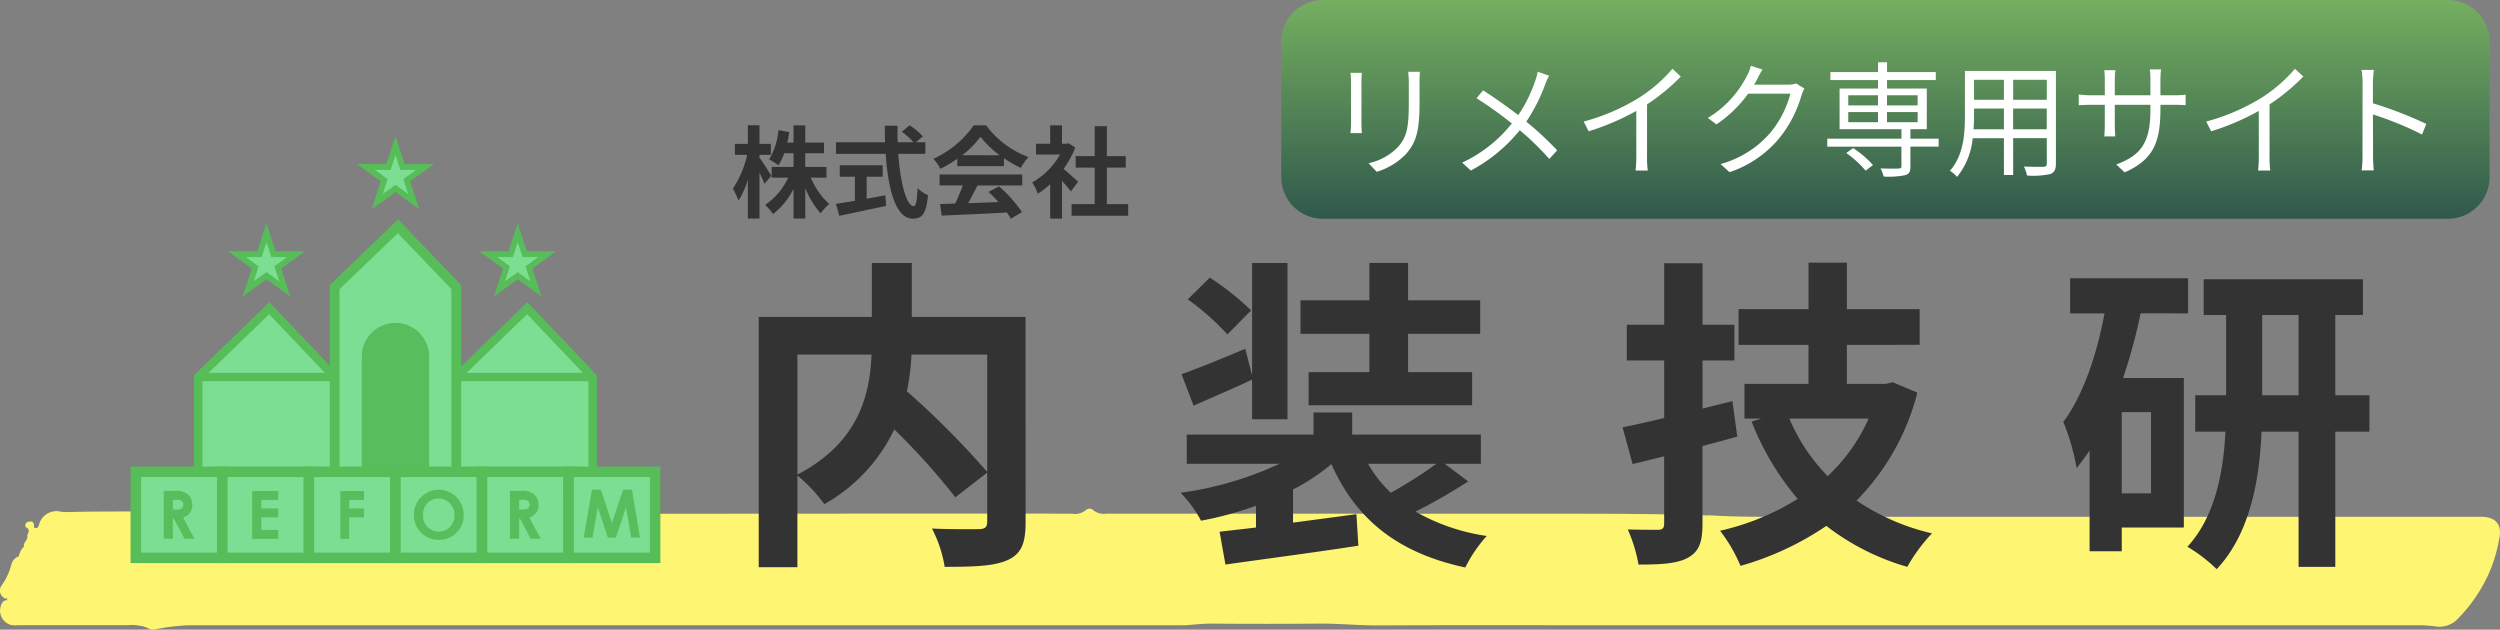 <svg xmlns="http://www.w3.org/2000/svg" xmlns:xlink="http://www.w3.org/1999/xlink" width="240" height="60.446" viewBox="0 0 240 60.446">
  <rect x="0" y="0" width="240" height="60.446" fill="#808080" stroke="none"/>
  <defs>
    <clipPath id="clip-path">
      <rect id="長方形_26743" data-name="長方形 26743" width="240" height="11.622" transform="translate(0 0)" fill="#fef573"/>
    </clipPath>
    <linearGradient id="linear-gradient" x1="0.5" x2="0.5" y2="1" gradientUnits="objectBoundingBox">
      <stop offset="0" stop-color="#75af60"/>
      <stop offset="1" stop-color="#30584c"/>
    </linearGradient>
  </defs>
  <g id="グループ_35163" data-name="グループ 35163" transform="translate(19109.586 22405.023)">
    <g id="グループ_35161" data-name="グループ 35161" transform="translate(-19109.586 -22356.199)">
      <g id="グループ_35159" data-name="グループ 35159" transform="translate(0 0)" clip-path="url(#clip-path)">
        <path id="パス_52110" data-name="パス 52110" d="M164.581,2.259c2.617.179,5.239.15,7.86.15h66.33c1.359,0,2,.777,1.712,2.051a14.081,14.081,0,0,1-.994,3.373,15,15,0,0,1-3.134,4.514,2.459,2.459,0,0,1-2.06.576,11.733,11.733,0,0,0-1.358-.1q-26.8,0-53.6,0h-24.7c-7.23,0-14.46-.023-21.689.015-1.939.01-3.863-.19-5.8-.174q-5.112.043-10.225,0c-.891-.006-1.765.1-2.646.161a1.758,1.758,0,0,0-.872-.074q-30.281-.006-60.562,0-16.753,0-33.506-.015c-1.31,0-2.592.168-3.887.257a1.635,1.635,0,0,1-.4.007c-3.153-.55-6.334-.122-9.5-.236-1.26-.045-2.522-.016-3.783-.01a.794.794,0,0,1-.766-.455,1.857,1.857,0,0,1-.26-1.583.49.49,0,0,1,.485-.3c.318.3.178.69.227,1.043.054.755.589.5,1.039.428,3.451-.084,6.9-.02,10.35-.032q9.46-.032,18.921.006,4.963.014,9.925-.034a14.424,14.424,0,0,0,3.366-.087,10.546,10.546,0,0,1,2.4.066c.83-.005,1.671-.084,2.483-.031,1.1.072,2.193-.047,3.291.032,1.417.1,2.845.046,4.267.048q25.956.023,51.912.018c4.407,0,8.814.083,13.22.117,3.715.028,7.431.019,11.147.017q20.779-.008,41.558,0c4.034,0,8.068.021,12.1.017Q210.4,11.992,233.357,12c.835,0,1.724.318,2.5-.256a3.182,3.182,0,0,0,1.513-1.529c.568-1.013,1.091-2.047,1.642-3.069a8.014,8.014,0,0,0,.795-2.3,1.643,1.643,0,0,0-.017-1.221,1.1,1.1,0,0,0-.913-.492,4.14,4.14,0,0,0-1.7.037,2.488,2.488,0,0,1-.917,0,3.352,3.352,0,0,0-1.679,0,2.626,2.626,0,0,1-.969-.009,9.23,9.23,0,0,0-2.975.032c-2.021.047-4.041.082-6.061-.016a3.452,3.452,0,0,0-1.12-.1q-25.495,0-50.989,0a4.482,4.482,0,0,0-1.045.063c-15.655-.109-31.311-.026-46.967-.054a3.466,3.466,0,0,1-.643-.04,3.447,3.447,0,0,0-1.843-.012,30.171,30.171,0,0,1-3.426,0,15.671,15.671,0,0,0-3.879-.026,4.777,4.777,0,0,1-1.525.021,4.347,4.347,0,0,0-2.395-.076,1.3,1.3,0,0,1-.278-.055,12.343,12.343,0,0,0-3.614-.08c-1.051.1-2.081-.061-3.129.032a29.851,29.851,0,0,1-3.207.048c-3.115-.062-6.231.038-9.346.031q-11.752-.026-23.5,0a3.96,3.96,0,0,0-1.28.108c-1.608.063-3.216.081-4.824-.007a3.432,3.432,0,0,0-1.118-.1q-10.325,0-20.647,0a21.379,21.379,0,0,1-2.713.034,1.105,1.105,0,0,0-.6-.115,2.322,2.322,0,0,1-.33-.009,2.825,2.825,0,0,0-.716.125c-1.991-.037-3.981-.025-5.97-.026q-10.709,0-21.417,0A9.13,9.13,0,0,1,6.828,2.9c-.331-.048-.658-.23-1-.029a7.158,7.158,0,0,0-.781.5c-.245.16-.492.231-.563-.168A1.657,1.657,0,0,1,6.118,1.976c2.879.1,5.76.09,8.639.007.459-.013.909.06,1.367.058,3.626-.01,7.256-.115,10.877.014,7.887.279,15.774.071,23.66.1,1.707.007,3.415.086,5.125.039,1.486-.041,2.971-.064,4.454-.156.535-.033,1.045.158,1.592.157q20.814-.023,41.628-.011A2.807,2.807,0,0,0,104.8,2a.63.63,0,0,1,.548-.042,5.3,5.3,0,0,0,2.382.226q12.973.013,25.947.005,8.589,0,17.179,0c2.314,0,4.628-.011,6.942,0,2,.011,4,.045,5.994.143a1.389,1.389,0,0,0,.79-.072" transform="translate(-0.55 -1.621)" fill="#fef573"/>
        <path id="パス_52111" data-name="パス 52111" d="M3.832,53.389q0-.6,0-1.207V52.03a.791.791,0,0,1,.092-.815c.107-.151.248-.142.355.024a3.525,3.525,0,0,1,.1,1.346c0,.557.273.814.85.694a9.358,9.358,0,0,1,1.932-.1q10.067-.006,20.135,0c1.262,0,2.524.036,3.781.138,1.082.088,2.145-.2,3.221-.133,3.061.179,6.122-.064,9.187.032,7.538.236,15.081.088,22.622.1q29.11.033,58.22.016,19.164.013,38.329.012c1.878,0,3.761.067,5.635.06,1.636-.006,3.283-.093,4.92-.047,2.008.057,4.018.093,6.024.1,19.348.035,38.7.008,58.045.038.491,0,.949-.131,1.427-.167q.185.053.12.223a2.241,2.241,0,0,1-2.011.465,2.642,2.642,0,0,0-.724-.012H152q-10.909,0-21.818,0c-1.3,0-2.608-.034-3.915-.012-3.832.063-7.666-.026-11.5-.063-18.35-.176-36.7,0-55.05-.077q-3.051-.012-6.1-.034c-1.769-.015-3.564-.11-5.314-.053-3.927.128-7.857-.082-11.779.182-.629.042-1.27-.088-1.9-.088q-9.663-.011-19.325,0H4.8c-.489.158-.73-.147-.97-.453" transform="translate(-3.151 -43.394)" fill="#fef573"/>
        <path id="パス_52112" data-name="パス 52112" d="M175.874.638a6.443,6.443,0,0,1-2.774.1,16.994,16.994,0,0,0-2.554,0c-.865.051-1.748-.1-2.63-.081-1.4.03-2.8-.078-4.194.056-.471.045-.957-.063-1.436-.063Q140.294.635,118.3.638c-15,0-29.994.027-44.991-.025C70.565.6,67.818.657,65.07.648,56.73.621,48.387.767,40.05.6,32.536.449,25.025.572,17.513.489c-1-.011-1.566.49-1.593,1.356a.248.248,0,0,1-.048.3.71.71,0,0,1-.176.131,1.321,1.321,0,0,0-.818.741c-.137.286-.241.682-.737.641-.1-.386.368-.61.324-.982-.033-.284.4-.6-.119-.872-.114-.059-.131-.458.2-.534.234-.053.5-.073.555.26.023.127-.071.347.178.343.22,0,.265-.179.32-.366A1.722,1.722,0,0,1,17.658.294a4.054,4.054,0,0,0,.8.04c2.606-.075,5.216-.04,7.822-.07,2.111-.024,4.244,0,6.365.07a1.48,1.48,0,0,0,1.077-.2.5.5,0,0,1,.537-.066c.711.469,1.507.24,2.263.268C44.762.637,53,.457,61.242.464c1.98,0,3.96.075,5.94.021,1.435-.039,2.868-.094,4.3-.149C72.078.314,72.642.5,73.242.5Q93.977.476,114.713.486a1.684,1.684,0,0,0,1.356-.322A.508.508,0,0,1,116.8.158a1.6,1.6,0,0,0,1.273.329q13.743,0,27.486,0c.391,0,.8.08,1.092-.315a.458.458,0,0,1,.708,0c.3.394.7.32,1.091.32,6.09,0,12.18-.014,18.27.009,3.053.011,6.1.094,9.157.144" transform="translate(-11.842 0)" fill="#fef573"/>
        <path id="パス_52113" data-name="パス 52113" d="M.387,60.216a4.707,4.707,0,0,0,.057.823c.234.963.487,1.138,1.546,1.139H49.165q31.879,0,63.758.006c.334,0,.705-.127,1,.145H53.194q-17.446,0-34.891,0a20.213,20.213,0,0,0-3.249.4.863.863,0,0,1-.614-.1,3.364,3.364,0,0,0-1.946-.305q-3.073-.005-6.146,0H1.857a1.422,1.422,0,0,1-1.47-2.113" transform="translate(-0.191 -51.127)" fill="#fef573"/>
        <path id="パス_52114" data-name="パス 52114" d="M3.362,15.732a1.2,1.2,0,0,0,.6-.755.963.963,0,0,1,1.015-.754c.084.194-.039.337-.143.478a17.552,17.552,0,0,0-2.484,4.667.754.754,0,0,1-.284.439c-.293.244-.073.648-.324.905H1.583a1.12,1.12,0,0,1-.047-1.506,3.391,3.391,0,0,0,.677-1.571c.03-.431.443-.664.663-1a1.639,1.639,0,0,1,.485-.905" transform="translate(-1.063 -12.076)" fill="#fef573"/>
        <path id="パス_52115" data-name="パス 52115" d="M1.813,30.221c-.619.875-.724,1.96-1.329,2.841-.286.416-.052.824.035,1.234a.817.817,0,0,1-.347-1.275A6.111,6.111,0,0,0,1.1,30.989a1.211,1.211,0,0,1,.712-.768" transform="translate(0 -25.659)" fill="#fef573"/>
        <path id="パス_52116" data-name="パス 52116" d="M6.2,14.446A14.751,14.751,0,0,1,9.107,8.862h0c.313-.2.587-.44.883-.659a1.29,1.29,0,0,1,1.056-.269,9.694,9.694,0,0,0,2.013.1q10.348,0,20.7,0c3.225,0,6.45.086,9.673.051,7.086-.077,14.172-.028,21.258-.035q22.793-.021,45.586,0c1.962,0,3.93-.074,5.885.034,3.139.173,6.273,0,9.408.033,13.5.161,27,.038,40.5.066,20.522.043,41.044,0,61.566.027,3.1,0,6.192.047,9.289,0,1.988-.029,3.977.029,5.967,0,1.472-.024,1.769.389,1.581,1.743a9.738,9.738,0,0,1-.681,2.384,28.642,28.642,0,0,1-1.618,3.017,4.685,4.685,0,0,1-1.294,1.359,3.5,3.5,0,0,1-1.78.307q-22.437-.01-44.873-.005c-3.472,0-6.945.043-10.416-.019-1.681-.03-3.367-.033-5.047-.077-2.513-.065-5.038-.135-7.557-.051-1.749.059-3.5,0-5.245,0q-56.031-.013-112.062-.007c-2.362,0-4.729.087-7.086-.025-2.331-.111-4.662-.189-6.988-.1-2.136.08-4.285.133-6.406.079-8.225-.208-16.449-.021-24.673-.1a6.09,6.09,0,0,0-1.439.113c-.757.173-1.088-.12-1.1-.87-.009-.5,0-1.006,0-1.509" transform="translate(-5.191 -6.715)" fill="#fef573"/>
        <path id="パス_52117" data-name="パス 52117" d="M258.886,11.275a19.024,19.024,0,0,0,.585-2.707c.069-.77-.227-1.209-1.065-1.214-1.563-.008-3.126,0-4.689,0q-55.618,0-111.236-.027c-1.8,0-3.609.013-5.411,0-1.465-.013-2.927.048-4.391.033C97.621,7,62.562,7.3,27.5,7.2a2.954,2.954,0,0,1-.882-.042,1.714,1.714,0,0,0-1.779.342.921.921,0,0,1-.63.306l.161-.3c.4-.223.662-.625,1.132-.755a1.006,1.006,0,0,1,.809,0H55.427c.162.12.323-.034.485,0h.323c.142.106.368-.024.485.15a5.412,5.412,0,0,1,1.753-.049,1.308,1.308,0,0,0,.673-.1,1.76,1.76,0,0,0,.87.074q10.208.007,20.416.007A1.869,1.869,0,0,1,81.3,6.9h4.852a1.841,1.841,0,0,1,.872-.069q12.972-.007,25.945,0c2.947,0,5.895.012,8.841-.018,2.571-.026,5.142.042,7.712-.058a2.008,2.008,0,0,1,.944.146h0a9.181,9.181,0,0,1,2.264,0h1.617c1.294,0,2.588-.015,3.882,0h3.558a5.916,5.916,0,0,1,1.617,0h37.5c2.621,0,5.242-.011,7.862.007.783.005,1.566.093,2.349.144a1.875,1.875,0,0,1,.873-.07q25.732-.006,51.464,0a1.875,1.875,0,0,1,.873.07h6.146a12.026,12.026,0,0,1,2.911,0h.97a3.7,3.7,0,0,1,1.617,0h.97a4.606,4.606,0,0,1,1.779,0,.939.939,0,0,1,.97.453,2.729,2.729,0,0,1,0,1.358,4.982,4.982,0,0,1-.809,2.415" transform="translate(-20.297 -5.657)" fill="#fef573"/>
        <path id="パス_52118" data-name="パス 52118" d="M451.48,6.519H407.165c.295-.272.666-.144,1-.145,9.639-.007,19.279.017,28.918-.025,1.989-.008,3.978.065,5.964.006,2.466-.074,4.932-.14,7.4-.139a1.238,1.238,0,0,1,1.033.3" transform="translate(-341.305 -5.278)" fill="#fef573"/>
        <path id="パス_52119" data-name="パス 52119" d="M1109.3,8.286h-53.21c.239-.247.555-.146.838-.147q25.767-.007,51.534,0c.283,0,.6-.1.838.147" transform="translate(-885.265 -6.893)" fill="#fef573"/>
        <path id="パス_52120" data-name="パス 52120" d="M262.34,7.264q-10.62,0-21.239-.005c-.308,0-.652.115-.918-.146q10.62,0,21.239.005c.308,0,.652-.115.918.146" transform="translate(-201.333 -6.022)" fill="#fef573"/>
        <path id="パス_52121" data-name="パス 52121" d="M709.012,7.17a12.038,12.038,0,0,1-3.882,0,10.143,10.143,0,0,1,3.882,0" transform="translate(-591.074 -5.928)" fill="#fef573"/>
        <path id="パス_52122" data-name="パス 52122" d="M683.4,6.686a5.418,5.418,0,0,1-2.264,0,2.482,2.482,0,0,1,2.264,0" transform="translate(-570.959 -5.444)" fill="#fef573"/>
        <path id="パス_52123" data-name="パス 52123" d="M1425.957,8.176h-2.911a5.786,5.786,0,0,1,2.911,0" transform="translate(-1192.866 -6.784)" fill="#fef573"/>
        <path id="パス_52124" data-name="パス 52124" d="M1457.037,58.568a11.348,11.348,0,0,1,1.294-1.359c-.143.718-.763,1.08-1.293,1.51v-.152" transform="translate(-1221.359 -48.574)" fill="#fef573"/>
        <path id="パス_52125" data-name="パス 52125" d="M752.741,7.228c-.539.248-1.078-.062-1.617,0a1.935,1.935,0,0,1,1.617,0" transform="translate(-629.628 -5.986)" fill="#fef573"/>
        <path id="パス_52126" data-name="パス 52126" d="M1464.82,8.193h-1.779a2.252,2.252,0,0,1,1.779,0" transform="translate(-1226.392 -6.801)" fill="#fef573"/>
        <path id="パス_52127" data-name="パス 52127" d="M4.212,66.214a2.253,2.253,0,0,0,.97.453c-.588.342-.818.016-.97-.453" transform="translate(-3.531 -56.22)" fill="#fef573"/>
        <path id="パス_52128" data-name="パス 52128" d="M1480.039,13.582V12.224a1.287,1.287,0,0,1,0,1.358" transform="translate(-1240.64 -10.379)" fill="#fef573"/>
        <path id="パス_52129" data-name="パス 52129" d="M1448.66,8.228h-1.618a1.937,1.937,0,0,1,1.618,0" transform="translate(-1212.981 -6.836)" fill="#fef573"/>
        <path id="パス_52130" data-name="パス 52130" d="M222.67,6.792c-.178,0-.369.027-.485-.15.209-.082.446-.244.485.15" transform="translate(-186.246 -5.551)" fill="#fef573"/>
        <path id="パス_52131" data-name="パス 52131" d="M217.671,6.571a.275.275,0,0,1-.485,0c.162-.04.324-.24.485,0" transform="translate(-182.056 -5.481)" fill="#fef573"/>
        <path id="パス_52132" data-name="パス 52132" d="M33.017,6.279h-.808a.571.571,0,0,1,.808,0" transform="translate(-26.999 -5.189)" fill="#fef573"/>
        <path id="パス_52133" data-name="パス 52133" d="M243.684,27.39a5.814,5.814,0,0,1-2.234,2.879,1.645,1.645,0,0,1-1.224.273,23.682,23.682,0,0,0-4.5-.07c-.663.024-1.329-.058-1.993-.058q-48.68-.006-97.359,0c-2.059,0-4.122.075-6.176-.024-1.668-.08-3.351-.1-5-.038-1.836.065-3.664-.076-5.5-.031-3.206.079-6.427-.056-9.642-.056q-50.256,0-100.512,0A6.941,6.941,0,0,0,8.5,30.3c-.853.131-1.244-.141-1.262-.968a6.149,6.149,0,0,1,.681-2.688,7.442,7.442,0,0,1,1.416-2.421.34.34,0,0,1,.13.277.634.634,0,0,1-.047.2,4.737,4.737,0,0,0-.46.788,4.138,4.138,0,0,1-.324.652,6.181,6.181,0,0,0-.65,1.62c-.057.161-.1.324-.166.484A4.025,4.025,0,0,0,7.793,29c.013.548.287.783.883.658a6.629,6.629,0,0,1,1.37-.063c19.3,0,38.6-.1,57.9.019,44.7.273,89.395-.011,134.091.165,12.653.05,25.306.06,37.959.115a2.2,2.2,0,0,0,1.538-.3,11.277,11.277,0,0,0,1.648-1.924c.1-.171.234-.347.5-.275" transform="translate(-6.067 -20.567)" fill="#fef573"/>
        <path id="パス_52134" data-name="パス 52134" d="M28.2,12.146a1.223,1.223,0,0,1,1.376-.508,4.608,4.608,0,0,0,.882.055c2.96,0,5.924-.071,8.879.035,1.354.049,2.733.107,4.06.043,1.466-.07,2.92.018,4.372.023,41.453.138,82.905,0,124.358.078,1.827,0,3.658-.077,5.5.068,1.281.1,2.638-.144,3.924-.031,1.524.134,3.038.044,4.547.053,10.457.062,20.915.033,31.372.033h43.662c1.268,0,1.612.382,1.332,1.518-.112.453-.008.965-.4,1.346a.73.73,0,0,1-.178-.657,1.173,1.173,0,0,1,.067-.281,1.919,1.919,0,0,0,.017-.751.665.665,0,0,0-.785-.582c-5.334.163-10.67.057-16.005.058-1.872,0-3.752.1-5.616-.027-2.236-.155-4.469-.1-6.7-.075-1.823.023-3.652.031-5.471.041s-3.657-.064-5.485-.065q-56.318-.019-112.636-.042c-5.218-.009-10.439-.071-15.659-.108-.968-.007-1.923.166-2.9.15-19.993-.344-39.989-.07-59.983-.166a15.494,15.494,0,0,1-2.531-.208" transform="translate(-23.641 -9.848)" fill="#fef573"/>
        <path id="パス_52135" data-name="パス 52135" d="M21.5,14.473a7.2,7.2,0,0,1,2.544.006q27.69-.011,55.379.013c1.58,0,3.166.211,4.749.123,4.169-.234,8.342-.163,12.511-.13,40.889.324,81.778.037,122.666.177,1.834.006,3.681-.028,5.521.017,2,.05,4.028-.021,6.043-.04,1.488-.014,2.977.126,4.466.13,6.017.016,12.035.007,18.052.006a5.221,5.221,0,0,0,.806-.03c.954-.15,1.293.1,1.288.986,0,.241.091.51-.156.708-.047-.091-.013.037-.055-.055-.5-1.118-.5-1.1-1.845-1.1-11.022.01-22.044.089-33.065-.029q-9.363-.1-18.725-.112-49.113-.014-98.226-.011c-2.066,0-4.143.107-6.193-.052-1.4-.109-2.784,0-4.172-.032-1.194-.029-2.414.1-3.623.086-21.791-.337-43.582-.052-65.373-.147a6.23,6.23,0,0,1-1.447-.093,1.308,1.308,0,0,0-1.129.262c-.471.283-.7.85-1.3.981l0-.306A4.25,4.25,0,0,1,21.5,14.473" transform="translate(-16.941 -12.176)" fill="#fef573"/>
        <path id="パス_52136" data-name="パス 52136" d="M9.707,42.492a.319.319,0,0,1,.158-.305l.109.11c.326,1.287.326,1.286,1.836,1.2.35-.02.7-.011,1.051-.011q20.863,0,41.725-.008a33.018,33.018,0,0,0,3.463.15,9.938,9.938,0,0,1,2.492-.119,27.946,27.946,0,0,0,4.113.123q58.261.01,116.523,0c2.522,0,5.041.113,7.567.043,1.4-.039,2.835.047,4.248.071q2.445.041,4.9.042,22.035,0,44.07,0a3.925,3.925,0,0,0,1.359-.1,3.448,3.448,0,0,0,1.556-1.565c.276-.278.187-.886.846-.817a.373.373,0,0,1-.035.44c0,.048-.008.1-.014.144A22.708,22.708,0,0,1,243.895,44a2.445,2.445,0,0,1-1.574.463c-4.688-.009-9.377.034-14.065-.022-6.164-.073-12.328-.037-18.492-.065-37.908-.167-75.817-.01-113.725-.09q-8.6-.018-17.2-.082c-2.248-.015-4.5.021-6.75,0-20.129-.141-40.257-.009-60.386-.059a7.352,7.352,0,0,0-1.042.1c-.73.1-1.013-.109-1.028-.789a1.962,1.962,0,0,1,.071-.969" transform="translate(-8.056 -35.063)" fill="#fef573"/>
        <path id="パス_52137" data-name="パス 52137" d="M1468.736,37.305q-.006-.229-.011-.458a.157.157,0,0,1-.054-.168,1.877,1.877,0,0,1,.3-.381c.117-.1.176-.293.4-.206a1.561,1.561,0,0,1-.634,1.212" transform="translate(-1231.106 -30.627)" fill="#fef573"/>
        <path id="パス_52138" data-name="パス 52138" d="M1470.691,30.02l-.32.3a.362.362,0,0,1-.127-.364,1.017,1.017,0,0,1,.053-.194,3.2,3.2,0,0,1,.366-.825.156.156,0,0,1,.191.023q0,.3,0,.6c-.184.112-.152.29-.161.456" transform="translate(-1232.426 -24.554)" fill="#fef573"/>
        <path id="パス_52139" data-name="パス 52139" d="M19.887,19.392a3.922,3.922,0,0,1,.966-.91,1.689,1.689,0,0,1,.689-.308c4.631.213,9.264.057,13.9.09,3.746.027,7.492-.019,11.238.009,45.273.34,90.547-.043,135.82.186,23.412.118,46.823.022,70.234.111,2.31.009,2.4.109,1.83,2.178h0a.2.2,0,0,1-.263-.079c-.384-1.2-.386-1.161-1.76-1.241-2.5-.147-5.005-.044-7.509-.026-1.933.014-3.877-.1-5.815-.067-3.824.067-7.649-.091-11.471,0-3.879.091-7.757.175-11.638.141-3.288-.029-6.578.079-9.864-.013-6.195-.173-12.39-.132-18.585-.134q-32.993-.011-65.985-.01c-1.586,0-3.175-.067-4.76-.1-1.8-.036-3.6-.052-5.4.021-2.21.09-4.412-.148-6.619-.066-2.773.1-5.546-.019-8.319-.016-1.35,0-2.689.28-4.033.151a34.436,34.436,0,0,0-4.6-.125c-3.282.123-6.562.056-9.844.021-1.582-.017-3.174.184-4.762.112-6.842-.312-13.688-.1-20.532-.132-9.163-.042-18.327-.006-27.491-.018a15.866,15.866,0,0,1-3.383-.089,1.363,1.363,0,0,0-1.117.337,1.648,1.648,0,0,1-.821.457c-.226-.059-.184-.192-.106-.335,0-.049,0-.1.005-.146" transform="translate(-16.614 -15.43)" fill="#fef573"/>
        <path id="パス_52140" data-name="パス 52140" d="M9.209,49.216c0,.075,0,.151,0,.226,0,1.5,0,1.492,1.571,1.3a5.916,5.916,0,0,1,.727-.013H71.259c5.974,0,11.948-.038,17.922.006,44.705.332,89.412.026,134.117.172,5.965.019,11.931.1,17.9.126a5.09,5.09,0,0,0,2.2-.307,1.469,1.469,0,0,1-1.452.61c-10.944-.006-21.889.089-32.831-.024-27.327-.282-54.654-.057-81.982-.125-15.715-.039-31.43,0-47.145-.021-1.843,0-3.687.088-5.536-.093a6.5,6.5,0,0,0-1.964.078,12.951,12.951,0,0,1-2.724-.125q-29.233.006-58.466,0a4.841,4.841,0,0,0-1.2.091c-.7.174-1.041-.077-1.037-.744,0-.386-.165-.805.15-1.16" transform="translate(-7.558 -41.787)" fill="#fef573"/>
        <path id="パス_52141" data-name="パス 52141" d="M14.763,31.789l.323-.6c.105-.106.187-.286.384-.107-.041.489,0,1.022-.715,1.144a.334.334,0,0,1,.008-.434" transform="translate(-12.304 -26.323)" fill="#fef573"/>
        <path id="パス_52142" data-name="パス 52142" d="M11.835,36.211q0,.227,0,.454c0,.034.006.067.01.1a2.73,2.73,0,0,1-.458,1.124.164.164,0,0,1-.2-.014l-.007-.006a2.95,2.95,0,0,1,.65-1.658" transform="translate(-9.376 -30.745)" fill="#fef573"/>
        <path id="パス_52143" data-name="パス 52143" d="M17.52,27.817l-.324.152a.936.936,0,0,1,.486-.755q0,.151,0,.3c.078.164-.02.243-.165.3" transform="translate(-14.415 -23.106)" fill="#fef573"/>
        <path id="パス_52144" data-name="パス 52144" d="M26.69,16.608l-.486.15a1.207,1.207,0,0,1,1.37-.575,7.744,7.744,0,0,0,1.843.12q30.525.006,61.05.01c1.947,0,3.894.126,5.841.132,1.488,0,2.977-.126,4.466-.128,1.382,0,2.764.132,4.147.132,38.126.008,76.252-.065,114.377.048,12.955.038,25.911.05,38.866.109a6.211,6.211,0,0,0,.888-.021c1.066-.151,1.331.055,1.34,1.08,0,.1,0,.2,0,.3,0,.05,0,.1,0,.149h-.16c-.214-1.191-.236-1.209-1.626-1.209-21.4,0-42.791.062-64.186-.019-18.911-.072-37.822-.015-56.733-.064-3.086-.008-6.172.024-9.259,0-23.981-.16-47.962.014-71.943-.093C47.244,16.7,38,16.723,28.76,16.695a6.939,6.939,0,0,0-2.07-.086" transform="translate(-21.965 -13.707)" fill="#fef573"/>
        <path id="パス_52145" data-name="パス 52145" d="M13.473,23.394l.165-.3c.259-.217.532-.423.775-.654a1.315,1.315,0,0,1,1.325-.377,6.956,6.956,0,0,0,2.377.12q12.453.012,24.906.005,10.7,0,21.4,0c1.478,0,2.944.188,4.427.171,1.42-.016,2.826-.272,4.254-.149,1.015.087,2.04.116,3.06.111,1.327-.006,2.654-.1,3.981-.105a48.428,48.428,0,0,1,5.4.069,10.555,10.555,0,0,0,2.256.037c2.553-.282,5.11-.074,7.663-.125,1.872-.037,3.75-.078,5.617.014a35.1,35.1,0,0,0,4.582.039c1.207-.1,2.379.263,3.593-.02a6.456,6.456,0,0,1,2.24.057,21.954,21.954,0,0,0,2.867.052q31.294,0,62.587,0c5.359,0,10.719-.025,16.078.014,1.8.013,3.612-.075,5.4.029,2.667.154,5.326.069,7.988.1,3.413.038,6.83.095,10.24-.014,3.8-.121,7.589-.115,11.384-.126,2.87-.008,5.74,0,8.61,0,2.735,0,5.471.014,8.206-.009a11.326,11.326,0,0,0,2.393.057.721.721,0,0,1,.908.857,4.978,4.978,0,0,0-.007.754,2.21,2.21,0,0,1-.154.757q0,.074-.008.149c-.4.189-.346.657-.647.906a6.074,6.074,0,0,1-1.031,1.051,1.923,1.923,0,0,1-1.6.324,4.532,4.532,0,0,0-.96-.094H206.984q-38.4,0-76.8,0c-6.361,0-12.722.03-19.082-.023-2.951-.024-5.9-.142-8.854-.125-3.843.023-7.686.006-11.529,0-6.544-.005-13.088-.032-19.632.014-1.9.013-3.812.078-5.706.049-9.968-.152-19.936-.014-29.9-.062-6.306-.03-12.612,0-18.919,0a21.329,21.329,0,0,0-3.142.08c-.786.116-1.195-.389-1.009-1.131.11-.438.3-.855.415-1.291h0c.442-.3.469-.788.647-1.209" transform="translate(-10.367 -18.683)" fill="#fef573"/>
        <path id="パス_52146" data-name="パス 52146" d="M12.252,39.217a5.773,5.773,0,0,1-.3,1.393.668.668,0,0,0,.867.845,11.114,11.114,0,0,1,2.622-.129q7.4.015,14.8,0H58.5c.993,0,1.986-.012,2.978,0,2.369.034,4.739-.034,7.109.1.457.026.951-.1,1.434-.1,7.958,0,15.916-.027,23.873.021,1.869.011,3.749.037,5.614.041,2.117,0,4.248-.07,6.369-.048,32.593.327,65.187.051,97.78.133,11.82.03,23.641-.042,35.46.055a28.525,28.525,0,0,1,5.354.1,1.766,1.766,0,0,0,1.513-.551l.779-.651c-.165.7-.8,1.056-1.294,1.508a2.034,2.034,0,0,1-1.326.172,4.868,4.868,0,0,0-.968-.02q-21.63,0-43.26-.012-3.339-.005-6.68-.039c-1.874-.02-3.755-.12-5.63.046-.727.064-1.448-.079-2.177-.078-18.517.007-37.034.069-55.551-.011-22.1-.1-44.193.034-66.289-.072-16.543-.08-33.086-.027-49.629-.06a5.029,5.029,0,0,0-1.044.062c-1,.205-1.231.024-1.224-.908a.965.965,0,0,1,.076-.588,2.52,2.52,0,0,1,.485-1.207" transform="translate(-9.793 -33.297)" fill="#fef573"/>
        <path id="パス_52147" data-name="パス 52147" d="M11.372,47.215c0,.277-.014.554.006.83.036.493.322.767.852.63a4.359,4.359,0,0,1,1.118-.1c36.765,0,73.531-.134,110.295.035,39.792.182,79.583.023,119.374.111a5.9,5.9,0,0,0,2.059,0,1.227,1.227,0,0,1-1.033.3q-22.717,0-45.434,0c-1.324,0-2.643-.083-3.973-.024-1.348.06-2.706-.111-4.059-.114-1.085,0-2.171.02-3.258.11-.817.068-1.655-.116-2.483-.116q-60.552-.011-121.1-.038c-1.819,0-3.639.059-5.456.019-14.652-.323-29.306-.043-43.959-.135a9.458,9.458,0,0,0-1.924.121c-.99.2-1.18,0-1.182-.952,0-.226,0-.453,0-.679l.159,0" transform="translate(-9.397 -40.088)" fill="#fef573"/>
        <path id="パス_52148" data-name="パス 52148" d="M1468.493,35.97c-.278-.311.021-.519.154-.757l.164,0v.452l-.318.3" transform="translate(-1230.866 -29.898)" fill="#fef573"/>
        <path id="パス_52149" data-name="パス 52149" d="M29.208,18.16a.943.943,0,0,1,.915-.133,14.09,14.09,0,0,0,3.055.127q44.463.01,88.926.006c1.419,0,2.839.034,4.256-.01,1.4-.043,2.781.209,4.184.173,2-.052,4-.013,6-.013h81.883q18.472,0,36.944,0c1.049,0,2.078.218,3.133.165.937-.047,1.861-.211,2.809-.174,1.247.05,1.434.187,1.441,1.371a1.385,1.385,0,0,1-.323.906c.053-.37.123-.739.156-1.111.048-.551-.21-.864-.837-.852-.215,0-.431,0-.647,0-21.64,0-43.281.106-64.92-.022-45.7-.271-91.4.02-137.1-.173-9.479-.04-18.959-.01-28.438-.112-.478-.005-.956-.095-1.434-.145" transform="translate(-24.484 -15.258)" fill="#fef573"/>
      </g>
    </g>
    <g id="グループ_35158" data-name="グループ 35158" transform="translate(-19097.051 -22393)">
      <g id="グループ_35153" data-name="グループ 35153" transform="translate(0 1.038)">
        <path id="パス_52098" data-name="パス 52098" d="M14.938,20.657,8.122,27.263v9.293h13.1V27.263Z" transform="translate(-1.624 -4.131)" fill="#7cde92"/>
        <path id="パス_52099" data-name="パス 52099" d="M14.848,19.935l6.674,7.022v9.862H7.614V26.947Zm5.861,7.346L14.825,21.09l-6.4,6.2v8.714H20.709Z" transform="translate(-1.523 -3.987)" fill="#56bd59"/>
        <path id="パス_52089" data-name="パス 52089" d="M45.9,20.657l-6.816,6.606v9.293h13.1V27.263Z" transform="translate(-7.817 -4.131)" fill="#7cde92"/>
        <path id="パス_52090" data-name="パス 52090" d="M45.81,19.935l6.674,7.022v9.862H38.576V26.947Zm5.861,7.346L45.787,21.09l-6.4,6.2v8.714H51.671Z" transform="translate(-7.715 -3.987)" fill="#56bd59"/>
        <path id="パス_52091" data-name="パス 52091" d="M30.568,10.825l-6.076,5.842V34.509H36.165V16.667Z" transform="translate(-4.898 -2.165)" fill="#7cde92"/>
        <path id="パス_52092" data-name="パス 52092" d="M30.464,10l6.052,6.316v18.5H23.906V16.3Zm5.116,6.693-5.143-5.367L24.843,16.7V33.875H35.58Z" transform="translate(-4.781 -1.999)" fill="#56bd59"/>
        <path id="パス_52093" data-name="パス 52093" d="M30.979,22.421h0a3.234,3.234,0,0,1,3.234,3.234V36.717H27.745V25.655a3.234,3.234,0,0,1,3.234-3.234" transform="translate(-5.549 -4.484)" fill="#58bd5c"/>
        <path id="パス_52104" data-name="パス 52104" d="M15.6,15.72l-1.753,1.274.67-2.06L12.763,13.66h2.166l.67-2.06.67,2.06h2.166l-1.752,1.274.67,2.06Z" transform="translate(-2.553 -2.32)" fill="#7cde92"/>
        <path id="パス_52102" data-name="パス 52102" d="M15.383,12.279l.466,1.434h1.508l-1.22.886.466,1.434-1.22-.886-1.22.886.466-1.434-1.22-.886h1.508Zm0-1.812-.533,1.639-.34,1.047H11.685l1.394,1.013.891.647-.341,1.047L13.1,17.5l1.394-1.014.89-.646.89.646L17.667,17.5l-.532-1.639-.341-1.047.891-.647,1.394-1.013H16.255l-.34-1.047Z" transform="translate(-2.337 -2.093)" fill="#56bd59"/>
        <path id="パス_52107" data-name="パス 52107" d="M31.079,5.253,29.326,6.527,30,4.467,28.244,3.193h2.166l.67-2.06.67,2.06h2.166L32.162,4.467l.67,2.06Z" transform="translate(-5.649 -0.227)" fill="#7cde92"/>
        <path id="パス_52106" data-name="パス 52106" d="M30.864,1.812l.466,1.434h1.508l-1.22.886.466,1.434-1.22-.886-1.22.886.466-1.434-1.22-.886H30.4Zm0-1.812-.533,1.639-.34,1.047H27.166L28.56,3.7l.891.647-.341,1.047-.532,1.639L29.973,6.02l.89-.647.89.647,1.394,1.013-.532-1.639-.341-1.047.891-.647,1.394-1.013H31.736L31.4,1.639Z" transform="translate(-5.433 0)" fill="#56bd59"/>
        <path id="パス_52105" data-name="パス 52105" d="M45.753,15.72,44,16.994l.67-2.06L42.918,13.66h2.166l.67-2.06.67,2.06h2.166l-1.752,1.274.67,2.06Z" transform="translate(-8.584 -2.32)" fill="#7cde92"/>
        <path id="パス_52103" data-name="パス 52103" d="M45.538,12.279,46,13.713h1.508l-1.22.886.466,1.434-1.22-.886-1.22.886.466-1.434-1.22-.886h1.508Zm0-1.812L45,12.106l-.34,1.047H41.84l1.394,1.013.891.647-.341,1.047L43.253,17.5l1.394-1.014.89-.646.89.646L47.822,17.5l-.532-1.639-.341-1.047.891-.647,1.394-1.013H46.41l-.34-1.047Z" transform="translate(-8.368 -2.093)" fill="#56bd59"/>
        <line id="線_1242" data-name="線 1242" x2="13.096" transform="translate(6.498 23.132)" fill="#fff"/>
        <path id="線_1243" data-name="線 1243" d="M13.1.3H0V-.5H13.1Z" transform="translate(6.498 23.232)" fill="#56bd59"/>
        <line id="線_1244" data-name="線 1244" x2="13.096" transform="translate(31.345 23.132)" fill="#fff"/>
        <path id="線_1245" data-name="線 1245" d="M13.1.3H0V-.5H13.1Z" transform="translate(31.345 23.232)" fill="#56bd59"/>
        <g id="グループ_35152" data-name="グループ 35152" transform="translate(0 31.729)">
          <rect id="長方形_26742" data-name="長方形 26742" width="8.309" height="8.257" transform="translate(0.504 0.504)" fill="#7cde92"/>
          <path id="長方形_26743-2" data-name="長方形 26743" d="M-.63-.63H8.687V8.635H-.63ZM7.679.378H.378V7.627h7.3Z" transform="translate(0.63 0.63)" fill="#56bd59"/>
          <rect id="長方形_26740" data-name="長方形 26740" width="8.309" height="8.257" transform="translate(8.813 0.504)" fill="#7cde92"/>
          <path id="長方形_26741" data-name="長方形 26741" d="M-.63-.63H8.687V8.635H-.63ZM7.679.378H.378V7.627h7.3Z" transform="translate(8.939 0.63)" fill="#56bd59"/>
          <rect id="長方形_26734" data-name="長方形 26734" width="8.309" height="8.257" transform="translate(17.122 0.504)" fill="#7cde92"/>
          <path id="長方形_26735" data-name="長方形 26735" d="M-.63-.63H8.687V8.635H-.63ZM7.679.378H.378V7.627h7.3Z" transform="translate(17.248 0.63)" fill="#56bd59"/>
          <rect id="長方形_26736" data-name="長方形 26736" width="8.309" height="8.257" transform="translate(25.43 0.504)" fill="#7cde92"/>
          <path id="長方形_26737" data-name="長方形 26737" d="M-.63-.63H8.687V8.635H-.63ZM7.679.378H.378V7.627h7.3Z" transform="translate(25.556 0.63)" fill="#56bd59"/>
          <rect id="長方形_26738" data-name="長方形 26738" width="8.309" height="8.257" transform="translate(33.739 0.504)" fill="#7cde92"/>
          <path id="長方形_26739" data-name="長方形 26739" d="M-.63-.63H8.687V8.635H-.63ZM7.679.378H.378V7.627h7.3Z" transform="translate(33.865 0.63)" fill="#56bd59"/>
          <rect id="長方形_26732" data-name="長方形 26732" width="8.309" height="8.257" transform="translate(42.047 0.504)" fill="#7cde92"/>
          <path id="長方形_26733" data-name="長方形 26733" d="M-.63-.63H8.687V8.635H-.63ZM7.679.378H.378V7.627h7.3Z" transform="translate(42.173 0.63)" fill="#56bd59"/>
          <path id="パス_52101" data-name="パス 52101" d="M1.908,6.851h.877V4.906h.083L3.9,6.851h.954L3.764,4.81a1.213,1.213,0,0,0,.883-1.222,1.333,1.333,0,0,0-.371-.96,1.721,1.721,0,0,0-1.3-.371H1.908Zm.877-3.738h.378c.416,0,.627.166.627.467s-.2.474-.6.474h-.4Z" transform="translate(1.278 0.079)" fill="#58bd5c"/>
          <path id="パス_52100" data-name="パス 52100" d="M2.084,6.851H4.593V5.994H2.961V4.79H4.593V3.933H2.961V3.114H4.593V2.256H2.084Z" transform="translate(9.586 0.089)" fill="#58bd5c"/>
          <path id="パス_52094" data-name="パス 52094" d="M2.26,6.851h.851V4.79H4.538V3.933H3.111V3.114H4.538V2.256H2.26Z" transform="translate(17.877 0.089)" fill="#58bd5c"/>
          <path id="パス_52095" data-name="パス 52095" d="M2.91,2.112A2.389,2.389,0,0,0,.516,4.518,2.385,2.385,0,0,0,2.922,6.931,2.362,2.362,0,0,0,5.3,4.538,2.4,2.4,0,0,0,2.91,2.112ZM2.9,2.95a1.537,1.537,0,0,1,1.51,1.581A1.508,1.508,0,1,1,1.4,4.538,1.507,1.507,0,0,1,2.9,2.95Z" transform="translate(26.678 0.111)" fill="#58bd5c"/>
          <path id="パス_52096" data-name="パス 52096" d="M1.908,6.851h.877V4.906h.083L3.9,6.851h.954L3.764,4.81a1.213,1.213,0,0,0,.883-1.222,1.333,1.333,0,0,0-.371-.96,1.721,1.721,0,0,0-1.3-.371H1.908Zm.877-3.738h.378c.416,0,.627.166.627.467s-.2.474-.6.474h-.4Z" transform="translate(34.514 0.079)" fill="#58bd5c"/>
          <path id="パス_52097" data-name="パス 52097" d="M.116,6.851H.967l.506-2.906.966,2.906h.768l.979-2.906.493,2.906h.845l-.774-4.6H3.9L2.83,5.462,1.767,2.256H.91Z" transform="translate(43.381 -0.032)" fill="#58bd5c"/>
        </g>
      </g>
      <path id="パス_52108" data-name="パス 52108" d="M25.483-24.242v11.263a81.442,81.442,0,0,0-7.706-7.738,23.646,23.646,0,0,0,.437-3.526Zm-18.221,0h7.114c-.156,3.838-1.217,8.455-7.114,11.513Zm21.9-3.619H18.244v-5.179H14.407v5.179H3.549V-3.838H7.262v-8.8A15.1,15.1,0,0,1,9.851-9.89a16.2,16.2,0,0,0,6.708-7.176,65.252,65.252,0,0,1,5.866,6.521l3.058-2.371v4.68c0,.562-.187.718-.78.749-.593,0-2.683.031-4.524-.062A12.168,12.168,0,0,1,21.4-3.869c2.777,0,4.774-.062,6.053-.655,1.31-.593,1.716-1.622,1.716-3.619Zm33.01,5.3H56.339v3.182H72.033v-3.182H65.887v-3.682h6.926v-3.214H65.887v-3.588H62.174v3.588H55.559v3.214h6.614ZM50.817-28.486a26.646,26.646,0,0,0-3.962-3.151l-2.122,2.09a23.269,23.269,0,0,1,3.806,3.37Zm.094,10.452h3.4V-33.041h-3.4v10.8L50.255-24.8c-2.309.967-4.524,1.872-6.115,2.434l1.154,3.026c1.747-.78,3.744-1.622,5.616-2.5ZM68.6-13.759a41.962,41.962,0,0,1-4.368,2.777,11.761,11.761,0,0,1-2.184-2.777Zm.811,0h3.463v-2.808H60.52v-2.122H56.807v2.122H44.639v2.808h8.892a32.77,32.77,0,0,1-9.485,2.777A11.63,11.63,0,0,1,46.012-8.3a32.83,32.83,0,0,0,5.273-1.435v2.09c-1.279.156-2.465.281-3.494.406l.562,3.151c3.463-.5,8.3-1.123,12.761-1.81l-.187-3.026-6.084.811v-3.182a19.828,19.828,0,0,0,3.682-2.434c2.371,5.3,6.334,8.518,12.854,9.922a13.3,13.3,0,0,1,2.059-3.026A19.35,19.35,0,0,1,66.6-9.173a51.392,51.392,0,0,0,5.054-2.9Zm27.612-6.022-2.87.718v-4.618h3.058v-3.432H94.154v-5.9H90.472v5.9H86.884v3.432h3.588v5.522c-1.5.374-2.839.655-3.994.9l.967,3.526,3.026-.749V-8.05c0,.468-.156.624-.593.624-.406,0-1.685,0-2.9-.031a14.35,14.35,0,0,1,1.03,3.37c2.215,0,3.713-.094,4.742-.655,1.061-.593,1.4-1.466,1.4-3.276v-7.457c1.123-.281,2.246-.593,3.338-.9ZM110.1-18.1a17.131,17.131,0,0,1-3.931,5.522,17.831,17.831,0,0,1-3.682-5.522Zm2.309-3.494-.655.156h-3.744v-3.744H115V-28.61h-6.989v-4.462h-3.682v4.462H97.617v3.432h6.708v3.744H98.179V-18.1H99.8l-.936.281a26.058,26.058,0,0,0,4.43,7.426,24.059,24.059,0,0,1-7.457,3.058A15.121,15.121,0,0,1,97.8-3.962,28.53,28.53,0,0,0,106.041-7.8a23.068,23.068,0,0,0,7.769,3.931,16.147,16.147,0,0,1,2.371-3.214,21.509,21.509,0,0,1-7.238-3.151,22.733,22.733,0,0,0,5.834-10.358Zm24.8,10.67H134.4v-7.8h2.808ZM140.767-28.2v-3.37H129.441v3.37h3.307c-.78,4.087-2.059,7.862-3.962,10.421a20.753,20.753,0,0,1,1.279,4.43c.437-.53.842-1.092,1.248-1.685v9.672H134.4V-7.644h5.959V-22h-5.834a52.03,52.03,0,0,0,1.685-6.209Zm7.114,7.862v-7.706h3.494v7.706Zm10.3,0H154.9v-7.706h2.652v-3.432H142.264v3.432h2.153v7.706h-2.964v3.494h2.9c-.187,3.806-.967,8.143-3.65,11.045a14.879,14.879,0,0,1,2.808,2.153c3.214-3.4,4.118-8.611,4.306-13.2h3.557V-3.869H154.9V-16.848h3.276Z" transform="translate(56.754 46.263)" fill="#333"/>
      <path id="パス_52109" data-name="パス 52109" d="M3.962-5.306c-.154-.278-.854-1.382-1.133-1.738v-.278H3.924V-8.378H2.83v-1.786H1.716v1.786H.468v1.056H1.649A9.566,9.566,0,0,1,.276-4.078,6.946,6.946,0,0,1,.814-2.926a8.378,8.378,0,0,0,.9-2.006v3.725H2.83V-5.623c.192.4.374.816.48,1.085Zm5.3.173V-6.161H7.226V-7.476h1.8V-8.5h-1.8v-1.651H6.1V-8.5h-.6c.077-.326.134-.662.192-1.008L4.654-9.694a6.615,6.615,0,0,1-.9,2.813,5.9,5.9,0,0,1,.893.566A5.692,5.692,0,0,0,5.21-7.476H6.1v1.315H4v1.027H5.585A6.3,6.3,0,0,1,3.367-2.513a5.5,5.5,0,0,1,.768.874A7.1,7.1,0,0,0,6.1-4.049v2.842H7.226V-4.135A8.173,8.173,0,0,0,8.7-1.706,4.851,4.851,0,0,1,9.53-2.6,7.265,7.265,0,0,1,7.754-5.134Zm3.859-.086h1.536v-1.1H10.538v1.1h1.45v2.314c-.691.115-1.325.211-1.814.288l.317,1.152c1.238-.269,2.928-.614,4.5-.96l-.086-1.018c-.586.115-1.2.23-1.786.336Zm5.635-2.2V-8.532h-.9l.653-.566a7.17,7.17,0,0,0-1.258-1.066l-.758.624a6.8,6.8,0,0,1,1.123,1.008H16.1c-.019-.518-.019-1.056-.01-1.584H14.858c0,.528.01,1.066.029,1.584H10.174v1.114h4.771c.23,3.379.95,6.221,2.592,6.221.912,0,1.3-.442,1.469-2.256a3.211,3.211,0,0,1-1-.672c-.048,1.219-.163,1.728-.365,1.728-.7,0-1.286-2.218-1.488-5.021Zm3.533.134A8.724,8.724,0,0,0,24.046-9.06a9.343,9.343,0,0,0,1.843,1.776Zm-.47,1.046H26.3V-7a11.6,11.6,0,0,0,1.613.931,5.917,5.917,0,0,1,.739-1.046,8.781,8.781,0,0,1-4.061-3.043H23.4a9.533,9.533,0,0,1-3.878,3.216,4.46,4.46,0,0,1,.672.96,11.084,11.084,0,0,0,1.622-.96Zm-1.7,1.853h2.227a18.436,18.436,0,0,1-.73,1.738l-1.45.048.154,1.114c1.632-.077,4-.173,6.259-.3a5.09,5.09,0,0,1,.384.6l1.066-.643a12.911,12.911,0,0,0-2.2-2.467l-1.008.528a11.443,11.443,0,0,1,.941.979c-.979.038-1.968.077-2.89.106.288-.538.6-1.133.883-1.7h4.3V-5.441H20.119Zm13.3-.355c-.2-.192-.941-.854-1.4-1.229a9.318,9.318,0,0,0,1.133-2.054L32.5-8.436l-.2.048H31.87v-1.766H30.737v1.766H29.374v1.037h2.314a7.171,7.171,0,0,1-2.678,2.678,4.576,4.576,0,0,1,.538,1.085,7.944,7.944,0,0,0,1.19-.922V-1.2H31.87V-4.817c.326.355.653.739.854,1.008ZM36.18-2.59V-6.1h1.814v-1.1H36.18v-2.87H35.009v2.87H33.185v1.1h1.824V-2.59H32.791v1.114h5.434V-2.59Z" transform="translate(57.545 10.164)" fill="#333"/>
      <g id="グループ_35259" data-name="グループ 35259" transform="translate(18761.465 22273.977)">
        <path id="パス_52160" data-name="パス 52160" d="M4,0H112a4,4,0,0,1,4,4V17a4,4,0,0,1-4,4H4a4,4,0,0,1-4-4V4A4,4,0,0,1,4,0Z" transform="translate(-18651 -22286)" fill="url(#linear-gradient)"/>
        <path id="パス_52161" data-name="パス 52161" d="M9.312-9.108H8.184a8.609,8.609,0,0,1,.06,1.044v1.9c0,2.268-.144,3.24-1,4.236A5.5,5.5,0,0,1,4.38-.336l.78.828A6.41,6.41,0,0,0,8.016-1.26c.864-1.032,1.26-1.98,1.26-4.86V-8.064C9.276-8.472,9.288-8.808,9.312-9.108Zm-5.568.1H2.652c.024.228.048.648.048.864v4a7.865,7.865,0,0,1-.06.924h1.1C3.72-3.444,3.7-3.84,3.7-4.14V-8.148C3.7-8.436,3.72-8.784,3.744-9.012Zm17.976.276-1.1-.384a6.883,6.883,0,0,1-.24.888,13.425,13.425,0,0,1-1.632,3.276c-.948-.732-2.34-1.716-3.372-2.376l-.624.756a37.542,37.542,0,0,1,3.384,2.424A13.323,13.323,0,0,1,13.368-.384L14.2.372A15.288,15.288,0,0,0,18.9-3.5a26.763,26.763,0,0,1,2.832,2.76l.756-.828A30.03,30.03,0,0,0,19.524-4.32a16.716,16.716,0,0,0,1.8-3.54A6.475,6.475,0,0,1,21.72-8.736Zm3.312,4.4.48.936a23.7,23.7,0,0,0,4.572-1.956v4.44A11.132,11.132,0,0,1,30.012.372h1.176a9.055,9.055,0,0,1-.072-1.284V-5.976a19.632,19.632,0,0,0,3.24-2.676l-.8-.744a14.3,14.3,0,0,1-3.276,2.82A19.837,19.837,0,0,1,25.032-4.332ZM42.2-9.324l-1.116-.36a4.109,4.109,0,0,1-.372.948A9.892,9.892,0,0,1,36.948-4.68l.828.624a12.165,12.165,0,0,0,3.048-2.952H44.88a9.865,9.865,0,0,1-1.92,3.744A9.708,9.708,0,0,1,38.172-.252l.864.78a10.521,10.521,0,0,0,4.776-3.264,11.639,11.639,0,0,0,2.136-4.128,3.771,3.771,0,0,1,.276-.636l-.8-.492a2.008,2.008,0,0,1-.78.12H41.388a5.392,5.392,0,0,0,.288-.5A9.074,9.074,0,0,1,42.2-9.324Zm8.04,8.016A9.63,9.63,0,0,1,52.1.384l.708-.54A9.8,9.8,0,0,0,50.9-1.788Zm.192-3.936h2.856v.972H50.436Zm0-1.608h2.856v.972H50.436Zm6.66,0v.972h-2.94v-.972Zm0,2.58h-2.94v-.972H57.1Zm2.016,1.584H56.4V-3.6h1.572V-7.5H54.156v-.816h4.68v-.768h-4.68v-.936h-.864v.936H48.72v.768h4.572V-7.5H49.6v3.9h5.94v.912H48.42v.768h7.116V-.048c0,.168-.072.216-.276.228s-.936.012-1.728-.012a3.475,3.475,0,0,1,.3.78A7.934,7.934,0,0,0,55.9.816c.4-.12.5-.348.5-.84v-1.9h2.712Zm7.152-.9V-5.58h3.228v1.992Zm-3.8,0c.036-.444.048-.888.048-1.284V-5.58h2.868v1.992ZM65.376-8.34v1.92H62.508V-8.34Zm4.116,1.92H66.264V-8.34h3.228Zm.876-2.772H61.632v4.32c0,1.668-.12,3.78-1.44,5.268a2.912,2.912,0,0,1,.684.588,6.89,6.89,0,0,0,1.5-3.72h3V.8h.888v-3.54h3.228V-.3c0,.228-.084.3-.324.312-.216,0-1.032.012-1.872-.024a3.527,3.527,0,0,1,.3.864A7.83,7.83,0,0,0,69.828.708c.384-.156.54-.42.54-1ZM80.4-5.508V-5.94h1.32c.528,0,.972.024,1.1.036V-6.912a8.823,8.823,0,0,1-1.1.06H80.4v-1.5a9.1,9.1,0,0,1,.06-.984H79.38a6.691,6.691,0,0,1,.06.984v1.5H76.02V-8.388a7.407,7.407,0,0,1,.06-.876H75.012a7.41,7.41,0,0,1,.048.876v1.536h-1.3a8.8,8.8,0,0,1-1.2-.084v1.044c.144-.012.684-.048,1.2-.048h1.3V-4c0,.456-.036.972-.048,1.092h1.056c-.012-.12-.048-.648-.048-1.092V-5.94h3.42v.5c0,3.36-1.092,4.392-3.276,5.232l.8.756C79.716-.672,80.4-2.316,80.4-5.508Zm4.392,1.176.48.936a23.7,23.7,0,0,0,4.572-1.956v4.44A11.133,11.133,0,0,1,89.772.372h1.176a9.054,9.054,0,0,1-.072-1.284V-5.976a19.632,19.632,0,0,0,3.24-2.676l-.8-.744a14.3,14.3,0,0,1-3.276,2.82A19.837,19.837,0,0,1,84.792-4.332ZM99.8-1.056A10.574,10.574,0,0,1,99.72.36h1.164c-.048-.4-.072-1.044-.072-1.416,0-.348,0-2.16-.012-3.96a31.461,31.461,0,0,1,4.716,1.932l.408-1.02a38.354,38.354,0,0,0-5.124-1.98V-8.04c0-.36.048-.876.084-1.248H99.708a7.574,7.574,0,0,1,.1,1.248Z" transform="translate(-18647 -22270)" fill="#fff"/>
      </g>
    </g>
  </g>
</svg>
